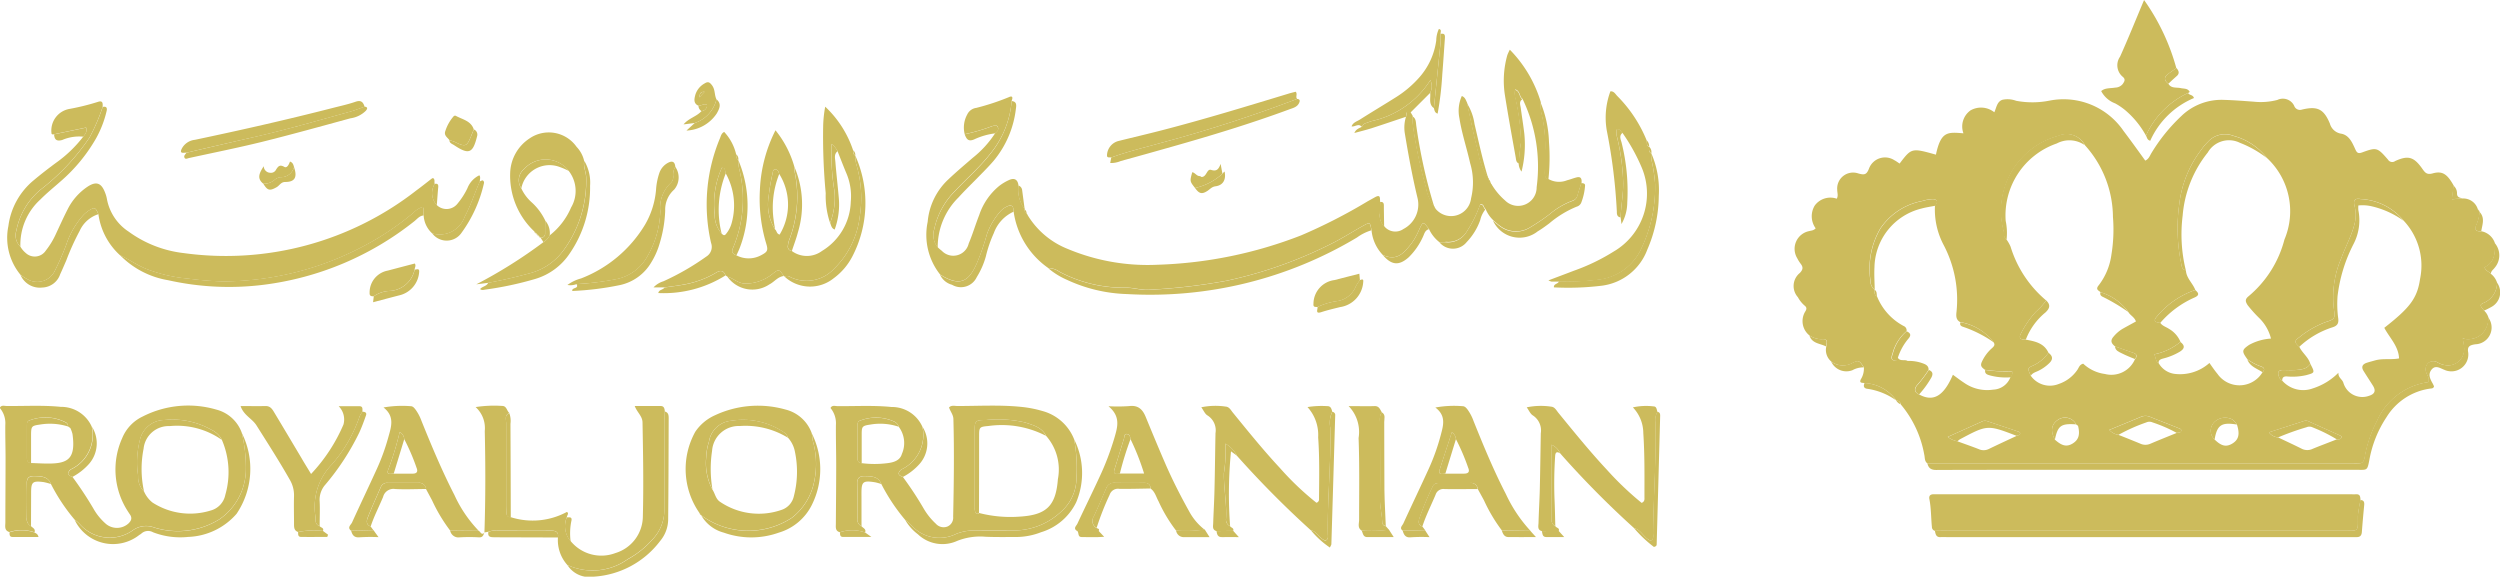 <svg id="freight-air-logo4" xmlns="http://www.w3.org/2000/svg" width="89.492" height="20.643" viewBox="0 0 89.492 20.643">
  <g id="Group_80591" data-name="Group 80591">
    <path id="Path_90110" data-name="Path 90110" d="M303.121,416.106a.652.652,0,0,1,.221.315.779.779,0,0,1-.437.706c-.194.084-.19.091-.027.295a.549.549,0,0,1,.154.245.785.785,0,0,1-.231.594.736.736,0,0,1-.685.159c.021.123.043.209.048.3a.586.586,0,0,1-.55.666.786.786,0,0,1-.4-.11.291.291,0,0,0-.329.021.309.309,0,0,0-.069.356c.036.1.118.2.067.331a2.362,2.362,0,0,0-1.833,1.382,4.491,4.491,0,0,0-.444,1.314c-.029.164-.1.224-.254.216-.063-.005-.128,0-.194,0h-15.2c-.116-.075-.094-.2-.12-.314a3.825,3.825,0,0,0-.839-1.8.163.163,0,0,0-.161-.142l0,0a1.477,1.477,0,0,0-1.131-.622c-.07-.021-.211.017-.142-.134a.723.723,0,0,0,.111-.427c-.151-.242-.185-.274-.409-.158a.7.7,0,0,1-.757-.053.542.542,0,0,1-.18-.538c.01-.127.1-.286-.168-.259a.824.824,0,0,1-.43-.135.655.655,0,0,1-.147-.872c.05-.084.044-.141-.031-.2a1.054,1.054,0,0,1-.24-.3.6.6,0,0,1,.07-.868c.115-.122.123-.206.031-.327a1.31,1.31,0,0,1-.125-.2.647.647,0,0,1,.427-.971c.074-.022.156-.015.233-.1a.735.735,0,0,1-.033-.815.693.693,0,0,1,.788-.245c.063-.113.015-.216.017-.317a.57.57,0,0,1,.752-.588c.219.062.3.051.387-.178a.612.612,0,0,1,.906-.295c.067.034.127.081.188.12.428-.562.428-.562,1.3-.319.18-.845.421-.809.985-.764a.706.706,0,0,1,.254-.821.759.759,0,0,1,.851.068c.08-.173.094-.379.29-.447a.879.879,0,0,1,.492.036,3.127,3.127,0,0,0,1.2-.007,2.6,2.6,0,0,1,2.645,1.088c.264.348.516.7.776,1.06.13-.057.163-.176.221-.269a6.26,6.26,0,0,1,1.069-1.324,2.068,2.068,0,0,1,1.514-.581c.361.01.723.039,1.083.065a2.337,2.337,0,0,0,.844-.063.45.45,0,0,1,.6.209.219.219,0,0,0,.278.137c.552-.132.781-.026,1,.5a.5.5,0,0,0,.408.363c.284.053.394.322.5.553.063.139.106.168.254.115.51-.187.541-.175.918.26a.178.178,0,0,0,.259.05c.468-.212.67-.151.975.284.093.132.158.216.365.159.355-.1.524.029.754.437l-.062.488.389-.027a.543.543,0,0,1,.541.4l.06.082h0a1.323,1.323,0,0,1-.123.48c-.075.2.038.221.188.212a.635.635,0,0,1,.483.427c.015.355-.005.694-.375.865C302.944,416.007,303.057,416.029,303.121,416.106Zm-14.854,5.384.005,0a.444.444,0,0,0-.635-.17q-.375.242-.123.721c.254.23.43.267.641.135s.265-.32.187-.63Zm4.966.548c.242.238.418.276.639.139s.269-.332.158-.677a.917.917,0,0,0-.151-.173.549.549,0,0,0-.67.1A.433.433,0,0,0,293.233,422.039Zm-3.45-.17c.259.1.519.206.778.312a.438.438,0,0,0,.365.01c.315-.135.636-.262.952-.391.048-.012.118-.009.14-.039.062-.082-.024-.111-.077-.132-.344-.139-.692-.272-1.036-.411a.42.42,0,0,0-.334.015c-.361.152-.725.3-1.112.459A.569.569,0,0,0,289.783,421.869Zm7.822.163c.065-.014.164.029.171-.113-.358-.161-.719-.326-1.084-.487-.079-.034-.154-.093-.254-.06l-1.262.408a.448.448,0,0,0,.329.182c.279.134.558.262.833.4a.442.442,0,0,0,.406.007C297.028,422.251,297.317,422.145,297.6,422.032Zm-13.577.07c.25.092.5.178.752.276a.419.419,0,0,0,.365,0c.331-.161.666-.315,1-.471a.318.318,0,0,0,.1-.043c.065-.06-.005-.1-.041-.11-.375-.128-.754-.252-1.129-.379a.247.247,0,0,0-.185.022c-.392.178-.785.355-1.213.546A.831.831,0,0,0,284.028,422.1Zm-2.97-5.429c0,.091-.017.187.087.238a2.082,2.082,0,0,0,.959,1.065.167.167,0,0,1,.1.182,1.548,1.548,0,0,0-.5.786c-.084.235-.039.276.226.281.1,0,.2,0,.3,0a1.432,1.432,0,0,1,.593.1c.1.038.176.1.168.219a4.424,4.424,0,0,1-.384.512c-.115.122-.171.262.036.363.512.286.887.075,1.22-.7.137.1.267.2.406.291a1.438,1.438,0,0,0,1.033.242.688.688,0,0,0,.622-.451c.069-.081.117-.238-.015-.209a4.875,4.875,0,0,1-.9-.051c-.091-.07-.182-.127-.113-.277a1.444,1.444,0,0,1,.36-.492c.07-.063.134-.122.058-.221a1.9,1.9,0,0,0-1.194-.719c-.152-.084-.144-.223-.128-.368a4.205,4.205,0,0,0-.461-2.391,2.7,2.7,0,0,1-.31-1.412c.094-.122.1-.226-.084-.23a1.446,1.446,0,0,0-.375.067,2.327,2.327,0,0,0-1.5.985,2.858,2.858,0,0,0-.356,1.852.416.416,0,0,0,.151.339Zm15.6,2.65c-.125.2-.336.209-.534.228-.151.014-.3,0-.456,0-.134,0-.19.063-.144.2a.282.282,0,0,0,.128.18,1,1,0,0,0,1.095.276,2.247,2.247,0,0,0,.916-.56c-.01.181.135.226.178.361a.706.706,0,0,0,.915.466c.212-.065.257-.183.139-.37s-.223-.346-.332-.521c-.093-.149-.036-.243.116-.293.1-.033.2-.057.3-.086.276-.077.564-.015.855-.07-.021-.445-.343-.74-.529-1.095.9-.706,1.18-1.045,1.281-1.754a2.345,2.345,0,0,0-.584-2.078,2.112,2.112,0,0,0-1.54-.778c-.221-.038-.274.038-.214.274a1.311,1.311,0,0,1-.026.685c-.11.4-.313.761-.452,1.149a3.52,3.52,0,0,0-.266,1.843c.053.308.022.353-.276.445a3.446,3.446,0,0,0-.97.555c-.18.13-.17.18.005.337C296.366,418.936,296.584,419.082,296.656,419.323Zm-4.454-3.346c.012.283.243.461.336.706a3.1,3.1,0,0,0-1.377.952c-.161.183-.021.207.123.226.075.11.2.142.307.212a.966.966,0,0,1,.416.469,2.123,2.123,0,0,1-.94.445c.072.122.045.252.163.322a.771.771,0,0,0,.557.377,1.579,1.579,0,0,0,1.257-.389c.1.142.188.271.286.389a.962.962,0,0,0,1.617-.062c.1-.094.046-.17-.046-.2a2.008,2.008,0,0,1-.5-.262c-.206-.284-.2-.331.063-.512a1.872,1.872,0,0,1,.783-.226,1.553,1.553,0,0,0-.425-.738,4.816,4.816,0,0,1-.413-.461c-.072-.118-.106-.2.034-.315a3.934,3.934,0,0,0,1.286-2.032,2.6,2.6,0,0,0-.627-2.919,2.241,2.241,0,0,0-1.2-.795.823.823,0,0,0-.916.219,1.857,1.857,0,0,0-.224.266,3.979,3.979,0,0,0-.8,1.98,6.234,6.234,0,0,0,.065,2.073C292.053,415.8,292.044,415.952,292.2,415.978Zm-5,1.079a2.42,2.42,0,0,1-.363.4,3.468,3.468,0,0,0-.545.79c-.094.18.017.226.178.216.325.06.651.122.809.469a1.364,1.364,0,0,1-.546.457c-.209.091-.206.1-.086.368a.84.84,0,0,0,1,.293,1.309,1.309,0,0,0,.663-.5c.058-.077.075-.194.214-.226a1.4,1.4,0,0,0,.776.368.919.919,0,0,0,1.077-.531c.094-.108.07-.18-.063-.226-.218-.074-.433-.152-.649-.228-.127-.1-.187-.2-.058-.349a1.273,1.273,0,0,1,.315-.276c.163-.092.326-.18.488-.269-.051-.159-.2-.214-.271-.337a1.875,1.875,0,0,0-.988-.707c-.081-.069-.2-.1-.07-.255a2.3,2.3,0,0,0,.452-1.093,5.548,5.548,0,0,0,.055-1.346,3.87,3.87,0,0,0-1-2.568.736.736,0,0,0-.954-.336,2.782,2.782,0,0,0-1.951,3.411c.012.1,0,.238.11.317a1.382,1.382,0,0,1,.13.235A4.063,4.063,0,0,0,287.2,417.057Z" transform="translate(-213.955 -406.303)" fill="#ccbb5c"/>
    <path id="Path_90111" data-name="Path 90111" d="M278.395,415.7a1.274,1.274,0,0,1-.372-.469c-.209-.281-.212-.279-.351.014a2.514,2.514,0,0,1-.276.5c-.271.341-.521.651-1.031.409a1.478,1.478,0,0,1-.4-.884c-.05-.279-.055-.289-.257-.182-.361.2-.711.423-1.076.613a15.539,15.539,0,0,1-3.851,1.377,21.012,21.012,0,0,1-2.758.322c-.289.024-.562-.075-.848-.074a4.892,4.892,0,0,1-2.381-.57.682.682,0,0,0-.4-.13,2.965,2.965,0,0,1-1.24-2.02c0-.187-.065-.279-.255-.175a.673.673,0,0,0-.214.159,2.5,2.5,0,0,0-.488.826,8.548,8.548,0,0,1-.351,1.021c-.291.67-.6.858-1.288.442l-.034-.019a2.283,2.283,0,0,1-.447-1.888,2.351,2.351,0,0,1,.747-1.526c.281-.266.576-.514.868-.767a3.657,3.657,0,0,0,.8-.879c.069-.06.144-.128.094-.226s-.152-.038-.235-.017a6.538,6.538,0,0,1-.949.276.967.967,0,0,1,.089-.7.419.419,0,0,1,.326-.24,8.454,8.454,0,0,0,1.161-.382c.142-.067.152.014.106.125a3.4,3.4,0,0,1-.771,1.9c-.374.481-.836.877-1.251,1.321a2.741,2.741,0,0,0-.75,1.372.707.707,0,0,0,.125.653,1.444,1.444,0,0,0,.146.127.567.567,0,0,0,.963-.262c.141-.332.243-.68.375-1.016a2.278,2.278,0,0,1,.711-1.04,1.742,1.742,0,0,1,.363-.218c.176-.077.3-.026.331.183a1.214,1.214,0,0,0,.228.867l-.007-.01c0,.063.007.123.072.158l.009.015a.107.107,0,0,0,.033.055,2.95,2.95,0,0,0,1.427,1.2,7.412,7.412,0,0,0,3.219.567,15.44,15.44,0,0,0,5.139-1.052,19.332,19.332,0,0,0,2.379-1.218l.271-.151c.207-.111.163.057.178.159,0,.142-.005.284-.007.425a.526.526,0,0,0,.152.457.508.508,0,0,0,.689.1.987.987,0,0,0,.5-1.124c-.183-.762-.324-1.531-.451-2.3a1.29,1.29,0,0,1,.048-.61c.021-.084-.019-.231.158-.147l.079.135a1.561,1.561,0,0,0,0,.269,15.908,15.908,0,0,0,.468,2.251,1.611,1.611,0,0,0,.312.731l0,.007.041.07a.72.72,0,0,0,1.266-.38,2.4,2.4,0,0,0-.034-1.259c-.12-.54-.3-1.065-.384-1.612a1.288,1.288,0,0,1,.086-.791c.123.046.144.151.188.235.13.589.242,1.184.4,1.766a2.4,2.4,0,0,0,.379.961h0c0,.058.007.116.067.147l.015.027a.088.088,0,0,0,.027.041,2.348,2.348,0,0,0,.471.56.662.662,0,0,0,1.132-.471,5.583,5.583,0,0,0-.505-3.164c-.118-.08-.082-.291-.262-.337a.642.642,0,0,0,.017.326,7.952,7.952,0,0,1,.194,1.561,6.722,6.722,0,0,0-.079.764c-.106-.041-.1-.144-.116-.228-.132-.733-.265-1.466-.382-2.2a3.367,3.367,0,0,1,.084-1.454,1.722,1.722,0,0,1,.089-.192,4.527,4.527,0,0,1,1.11,1.881,1.332,1.332,0,0,0,.015.343,4.929,4.929,0,0,1,.137,1.477c0,.23,0,.461-.005.69,0,.106,0,.207.132.242a.767.767,0,0,0,.661.041c.111-.027.219-.072.329-.1.168-.048.2.048.19.185-.048.146-.1.291-.139.439a.272.272,0,0,1-.2.211,2.72,2.72,0,0,0-.795.469,6.93,6.93,0,0,1-.7.473.946.946,0,0,1-1.089-.048c-.084-.058-.161-.129-.24-.2a1.151,1.151,0,0,1-.272-.4c-.075-.039-.046-.188-.192-.17a4.462,4.462,0,0,1-.473.959.772.772,0,0,1-.747.385C278.55,415.7,278.473,415.7,278.395,415.7Z" transform="translate(-226.869 -407.031)" fill="#ccbb5c"/>
    <path id="Path_90112" data-name="Path 90112" d="M281.2,419.418a.142.142,0,0,1-.11-.139c-.033-.334-.026-.672-.091-1-.022-.113.033-.17.147-.171l.233,0h14.663c.077,0,.154.005.233,0,.156-.007.149.106.158.209a5.658,5.658,0,0,0-.093.57c0,.586.053.526-.555.526q-7,0-14,0C281.586,419.411,281.393,419.416,281.2,419.418Z" transform="translate(-211.934 -400.415)" fill="#ccbb5c"/>
    <path id="Path_90113" data-name="Path 90113" d="M241.3,416.1a2.08,2.08,0,0,1-.433-1.742,2.543,2.543,0,0,1,.889-1.626c.266-.224.541-.437.822-.644a4.531,4.531,0,0,0,.971-.935c.062-.091.151-.173.1-.324l-1.146.24c-.039.015-.091.007-.092-.029a.786.786,0,0,1,.654-.879,8.307,8.307,0,0,0,1-.248c.188-.065.183.053.176.178a6.773,6.773,0,0,1-.471,1.095,7.976,7.976,0,0,1-1.759,1.871,2.546,2.546,0,0,0-.86,1.463.552.552,0,0,0,.144.57.871.871,0,0,0,.2.236.473.473,0,0,0,.713-.094,2.9,2.9,0,0,0,.377-.63c.132-.281.259-.564.4-.839a2.112,2.112,0,0,1,.707-.81c.32-.214.507-.146.642.221a1.126,1.126,0,0,1,.062.223,1.787,1.787,0,0,0,.778,1.16,4.149,4.149,0,0,0,1.963.766,11.08,11.08,0,0,0,8.342-2.248c.188-.137.368-.283.553-.425a.135.135,0,0,1,.041-.009c.077.051.031.139.055.206a.638.638,0,0,0,.079.762.5.5,0,0,0,.743-.062A2.654,2.654,0,0,0,257.3,413a.855.855,0,0,1,.425-.461c.058.069.012.146.021.219-.187.423-.329.867-.548,1.278a.943.943,0,0,1-1.158.584.93.93,0,0,1-.307-.637c-.01-.1.024-.206-.031-.31a.776.776,0,0,0-.324.2,10.079,10.079,0,0,1-2,1.31,10.841,10.841,0,0,1-4.838,1.158,12.245,12.245,0,0,1-1.23-.1,5.509,5.509,0,0,1-1.461-.332c-.353-.134-.653-.353-.988-.51a2.432,2.432,0,0,1-.771-1.465c-.1-.242-.132-.257-.308-.154a1.4,1.4,0,0,0-.211.164,2.969,2.969,0,0,0-.634,1.086,9.245,9.245,0,0,1-.4.915.7.7,0,0,1-.908.356A2.069,2.069,0,0,1,241.3,416.1Z" transform="translate(-240.567 -406.264)" fill="#ccbb5c"/>
    <path id="Path_90114" data-name="Path 90114" d="M259.142,420.569c.057.067.176.1.127.224a1.372,1.372,0,0,0-.9-.009c-.176-.045-.146-.187-.146-.313.005-.7.012-1.4.012-2.093,0-.478-.014-.956-.01-1.434a.858.858,0,0,0-.194-.608c.06-.111.163-.069.243-.067.646.007,1.293-.034,1.937.031a1.194,1.194,0,0,1,1.11.709,1.365,1.365,0,0,1-.721,1.511.271.271,0,0,0-.063.041c-.134.137-.041.2.084.242a12.388,12.388,0,0,1,.745,1.131,2.335,2.335,0,0,0,.435.543.371.371,0,0,0,.421.1.344.344,0,0,0,.2-.348c.024-1.163.041-2.325.009-3.488,0-.163-.111-.279-.156-.425.087-.089.2-.053.293-.051.75,0,1.5-.045,2.247.027a4.1,4.1,0,0,1,.8.151,1.693,1.693,0,0,1,1.139,1.018,5.869,5.869,0,0,1,.081,1.386,1.609,1.609,0,0,1-.521,1.172,2.485,2.485,0,0,1-1.675.7c-.478,0-.956,0-1.434,0a1.737,1.737,0,0,0-.675.122,1.344,1.344,0,0,1-1.624-.329,2.039,2.039,0,0,0-.206-.176,6.8,6.8,0,0,1-.85-1.28c-.106-.271-.339-.276-.579-.281-.188-.005-.289.05-.284.26.012.415.007.827.005,1.242A.276.276,0,0,0,259.142,420.569Zm1.333-3.561a.31.31,0,0,0-.142-.178,1.561,1.561,0,0,0-1.237-.046c-.092.027-.1.11-.1.188v1.161c0,.1.041.173.154.178a3.642,3.642,0,0,0,.917,0c.219-.027.45-.089.519-.329A.968.968,0,0,0,260.474,417.008Zm5.274.325c-.154-.314-.471-.384-.757-.481a4.3,4.3,0,0,0-1.381-.087c-.4,0-.42.031-.42.42,0,.865,0,1.728,0,2.594a.55.55,0,0,0,.034.3.073.073,0,0,0,.125.015,4.476,4.476,0,0,0,1.459.13c.951-.058,1.29-.382,1.362-1.34A1.819,1.819,0,0,0,265.749,417.333Z" transform="translate(-228.302 -401.731)" fill="#ccbb5c"/>
    <path id="Path_90115" data-name="Path 90115" d="M243.271,418.8a13.122,13.122,0,0,1,.747,1.129,2.079,2.079,0,0,0,.464.565.617.617,0,0,0,.785-.017c.108-.1.156-.2.058-.337-.029-.041-.057-.086-.084-.128a2.741,2.741,0,0,1-.188-2.6,1.472,1.472,0,0,1,.73-.771,3.582,3.582,0,0,1,2.635-.25,1.317,1.317,0,0,1,.913.826,5.386,5.386,0,0,1,.149,1.334,2.188,2.188,0,0,1-.949,1.766,2.825,2.825,0,0,1-2.34.291.815.815,0,0,0-.743.091,1.427,1.427,0,0,1-1.924-.221,1.119,1.119,0,0,0-.175-.147,6.642,6.642,0,0,1-.85-1.28c-.108-.271-.341-.274-.581-.281-.188-.005-.288.051-.281.262.01.413.005.827,0,1.24a.278.278,0,0,0,.147.289c.06.065.173.1.13.224a1.394,1.394,0,0,0-.9-.009c-.192-.058-.144-.218-.144-.353,0-.762.007-1.525.007-2.287,0-.4-.014-.8-.009-1.2a.84.84,0,0,0-.2-.606c.063-.11.164-.068.245-.067.648.007,1.293-.034,1.939.031a1.2,1.2,0,0,1,1.11.709,1.365,1.365,0,0,1-.721,1.511.27.27,0,0,0-.063.041C243.054,418.7,243.145,418.756,243.271,418.8Zm-.161-1.807.005,0a.168.168,0,0,0-.063-.135,1.582,1.582,0,0,0-1.309-.084c-.092.027-.1.11-.1.188,0,.387,0,.774,0,1.161,0,.1.039.175.154.182.216.007.432.021.649.019.67-.007.949-.18.827-1.057a1.142,1.142,0,0,0-.077-.214Zm2.725,2.331a1.026,1.026,0,0,0,.3.394,2.483,2.483,0,0,0,2.081.288.726.726,0,0,0,.528-.564,2.919,2.919,0,0,0-.125-1.97.794.794,0,0,0-.382-.363,2.841,2.841,0,0,0-1.674-.344.911.911,0,0,0-.872.7,3.237,3.237,0,0,0-.067,1.3A.738.738,0,0,0,245.836,419.326Z" transform="translate(-240.678 -401.73)" fill="#ccbb5c"/>
    <path id="Path_90116" data-name="Path 90116" d="M257.3,415.327a.935.935,0,0,0,.889-.005c.23-.12.254-.173.176-.425a5.567,5.567,0,0,1-.223-1.907,5.176,5.176,0,0,1,.558-2.138,3.644,3.644,0,0,1,.684,1.336.759.759,0,0,0,0,.152,4.318,4.318,0,0,1-.2,2.45.76.76,0,0,0-.041.187.157.157,0,0,0,.139.194.907.907,0,0,0,1.083,0,2.132,2.132,0,0,0,1.03-1.761,2.092,2.092,0,0,0-.158-1.021c-.11-.26-.211-.526-.315-.788a.813.813,0,0,0-.214-.262,8.165,8.165,0,0,0,.1,1.677,2.458,2.458,0,0,1-.154,1.153,3.012,3.012,0,0,1-.156-1.065,21.754,21.754,0,0,1-.092-2.362,4.257,4.257,0,0,1,.074-.735,3.785,3.785,0,0,1,1,1.566c0,.072,0,.144.075.183l0-.005a1.409,1.409,0,0,0,.033.3,4.231,4.231,0,0,1,.127,1.9,3.112,3.112,0,0,1-.92,1.859,1.337,1.337,0,0,1-1.555.3.22.22,0,0,0-.218-.024L259,416.07c-.173-.245-.178-.25-.368-.108a1.559,1.559,0,0,1-1.019.379c-.252-.009-.413-.19-.634-.248l-.069-.05c-.068-.175-.176-.192-.329-.1a3.452,3.452,0,0,1-1.179.432c-.223.043-.449.069-.675.1h-.392a.8.8,0,0,1,.353-.218,9.052,9.052,0,0,0,1.535-.884.407.407,0,0,0,.171-.488,6.141,6.141,0,0,1,.317-3.745c.034-.082.05-.176.152-.23a1.762,1.762,0,0,1,.428.8c0,.075,0,.153.079.2l-.005-.007a1.416,1.416,0,0,0,.029.3,4.489,4.489,0,0,1-.214,2.859C257.11,415.212,257.175,415.28,257.3,415.327Zm1.531-2.91c-.019-.077-.043-.161-.135-.163s-.086.077-.1.139a7.315,7.315,0,0,0-.142.831,1.694,1.694,0,0,0,.23,1.177c.065.043.045.151.164.185A2.068,2.068,0,0,0,258.835,412.416Zm-2.064,2.129c.048.039.092.1.156.024a1.048,1.048,0,0,0,.209-.4,2.346,2.346,0,0,0-.214-1.776c-.038-.07.009-.194-.139-.2a3.147,3.147,0,0,0-.259,1.655A1.014,1.014,0,0,0,256.771,414.545Z" transform="translate(-230.94 -406.188)" fill="#ccbb5c"/>
    <path id="Path_90117" data-name="Path 90117" d="M253.9,421.952a1.33,1.33,0,0,1-.336-.988c.027-.194-.075-.243-.25-.242-.606.005-1.213,0-1.821,0a.835.835,0,0,0-.42.041l-.146.027.005,0c.041-1.209.039-2.42.012-3.632a1.016,1.016,0,0,0-.327-.858,4.319,4.319,0,0,1,.951-.041c.163,0,.163.178.257.254-.183.077-.113.242-.113.368-.005.987,0,1.973,0,2.96,0,.089,0,.18.009.269s.07.129.156.132a2.58,2.58,0,0,0,2.006-.188c.091.05,0,.122,0,.187a.822.822,0,0,0,.137.858,1.419,1.419,0,0,0,1.6.427,1.38,1.38,0,0,0,.983-1.307c.029-1.124.009-2.248-.012-3.373-.005-.224-.19-.351-.279-.584.32,0,.624,0,.928,0,.122,0,.14.092.149.187-.005.154-.014.308-.014.464q-.005,1.526,0,3.056a1.534,1.534,0,0,1-.44,1.079,3.211,3.211,0,0,1-.874.694A2.163,2.163,0,0,1,253.9,421.952Z" transform="translate(-233.591 -401.728)" fill="#ccbb5c"/>
    <path id="Path_90118" data-name="Path 90118" d="M273.12,420.741c-.163-.046-.12-.18-.116-.289.01-.4.036-.8.046-1.2.015-.672.024-1.343.036-2.014a.64.64,0,0,0-.283-.636c-.091-.055-.139-.176-.221-.291a2.515,2.515,0,0,1,.875-.024c.128.01.185.13.257.219.565.69,1.125,1.384,1.735,2.037a11.01,11.01,0,0,0,1.247,1.189c.12-.053.1-.14.1-.212,0-.762.01-1.525-.041-2.287a1.34,1.34,0,0,0-.373-.92,2.194,2.194,0,0,1,.735-.036c.123,0,.113.12.147.2a.57.57,0,0,0-.074.37c.036,1.322-.069,2.641-.082,3.962,0,.094.041.209-.082.279-.248-.086-.337-.389-.6-.452a33.452,33.452,0,0,1-2.64-2.669.612.612,0,0,0-.317-.317v2.7a.25.25,0,0,0,.142.218c.033.062.158.058.116.17Z" transform="translate(-217.93 -401.73)" fill="#ccbb5c"/>
    <path id="Path_90119" data-name="Path 90119" d="M255.505,420.1a2.748,2.748,0,0,1-.154-2.917,1.672,1.672,0,0,1,.7-.587,3.623,3.623,0,0,1,2.528-.207,1.34,1.34,0,0,1,.94.848c.015.1.021.2.045.3a3.028,3.028,0,0,1,.029,1.485,2.175,2.175,0,0,1-.788,1.24,2.849,2.849,0,0,1-3.244-.089l0,0Zm3.166-2.7a.381.381,0,0,0-.168-.207,2.616,2.616,0,0,0-1.879-.4.885.885,0,0,0-.786.747,2.07,2.07,0,0,0-.1.567,2.029,2.029,0,0,0,.223,1.144c.1.146.115.341.284.447a2.472,2.472,0,0,0,2.184.286.665.665,0,0,0,.451-.5,3.459,3.459,0,0,0,.039-1.573A1.033,1.033,0,0,0,258.671,417.4Z" transform="translate(-230.461 -401.729)" fill="#ccbb5c"/>
    <path id="Path_90120" data-name="Path 90120" d="M269.7,420.711a34.845,34.845,0,0,1-2.64-2.662,1.086,1.086,0,0,0-.418-.439,5,5,0,0,1-.053,1.052c-.01.552.11,1.1.075,1.65a.254.254,0,0,0,.146.252c.033.06.149.063.113.17l-.6.007c-.161-.048-.118-.182-.116-.289.012-.4.038-.8.046-1.2.017-.672.022-1.343.036-2.016A.629.629,0,0,0,266,416.6c-.089-.053-.137-.176-.219-.291a2.516,2.516,0,0,1,.875-.024c.13.01.185.132.259.221.546.67,1.091,1.345,1.682,1.979a10.258,10.258,0,0,0,1.305,1.242.123.123,0,0,0,.093-.132c.005-.737.022-1.473-.031-2.21a1.483,1.483,0,0,0-.382-1.083,3.2,3.2,0,0,1,.7-.034c.144-.005.158.106.187.2a.916.916,0,0,0-.072.564c.034,1.273-.106,2.54-.086,3.811,0,.084.031.185-.086.236C270.011,421.018,269.934,420.754,269.7,420.711Z" transform="translate(-222.778 -401.73)" fill="#ccbb5c"/>
    <path id="Path_90121" data-name="Path 90121" d="M252.7,414.083a2.728,2.728,0,0,1-.857-2.122,1.532,1.532,0,0,1,.69-1.2,1.215,1.215,0,0,1,1.686.3,1.07,1.07,0,0,1,.271.505c-.039.211.072.4.07.61a4.184,4.184,0,0,1-.819,2.6,2.169,2.169,0,0,1-1.191.81c-.5.134-.994.254-1.5.343l-.421.053a17.365,17.365,0,0,0,2.4-1.507.6.6,0,0,0,.224-.243,2.523,2.523,0,0,0,.769-1,1.164,1.164,0,0,0-.084-1.309,1.042,1.042,0,0,0-1.6-.07.517.517,0,0,0-.1.69,1.531,1.531,0,0,0,.358.49,2.094,2.094,0,0,1,.5.665c0,.151-.005.3-.005.452a.147.147,0,0,1-.159.164l.005,0-.084-.081.005.005-.081-.084,0,.005Z" transform="translate(-233.579 -405.804)" fill="#ccbb5c"/>
    <path id="Path_90122" data-name="Path 90122" d="M286.992,410.775c.1.176.289.122.442.156.115.027.247,0,.319.132,0,0-.012.019-.021.026a.3.3,0,0,1-.034.015,3.07,3.07,0,0,0-1.509,1.528,3.218,3.218,0,0,0-.752-.918,2.25,2.25,0,0,0-.351-.236.937.937,0,0,1-.5-.44c.137-.122.327-.094.5-.125a.356.356,0,0,0,.269-.127c.063-.091.115-.168,0-.262a.535.535,0,0,1-.094-.718c.3-.666.574-1.35.86-2.028a7.73,7.73,0,0,1,1.155,2.439c-.094.065-.19.129-.283.2C286.828,410.53,286.828,410.651,286.992,410.775Z" transform="translate(-209.37 -407.777)" fill="#ccbb5c"/>
    <path id="Path_90123" data-name="Path 90123" d="M251.587,420.72a5.771,5.771,0,0,1-.648-1.083c-.072-.135-.146-.271-.218-.406a.239.239,0,0,0-.271-.218q-.542,0-1.084,0a.244.244,0,0,0-.257.134c-.159.367-.325.73-.471,1.1-.043.111-.072.262.1.324l.1.134c-.265.007-.533.014-.8.019-.147-.117,0-.209.038-.295.293-.646.6-1.285.894-1.931a7.69,7.69,0,0,0,.416-1.163c.1-.353.212-.711-.185-1.021a3.864,3.864,0,0,1,.968-.046c.086,0,.13.06.18.123a1.642,1.642,0,0,1,.214.409c.363.9.735,1.788,1.177,2.648a4.569,4.569,0,0,0,.87,1.281Q252.1,420.727,251.587,420.72Zm-1.643-3.272a.315.315,0,0,0-.163-.255,10.932,10.932,0,0,1-.408,1.341c-.087.211.087.152.194.149.219,0,.44,0,.659,0,.158.005.221-.06.158-.211A7.542,7.542,0,0,0,249.944,417.448Z" transform="translate(-235.473 -401.728)" fill="#ccbb5c"/>
    <path id="Path_90124" data-name="Path 90124" d="M270.721,420.573l.1.135-.8.017c-.137-.094-.015-.182.019-.259.3-.656.613-1.307.913-1.965a7.619,7.619,0,0,0,.427-1.2c.091-.343.2-.69-.194-.985a3.729,3.729,0,0,1,.97-.048c.084,0,.13.055.182.12a1.627,1.627,0,0,1,.214.408c.356.886.719,1.766,1.158,2.616a5.094,5.094,0,0,0,.882,1.319q-.511-.008-1.023-.012a5.766,5.766,0,0,1-.644-1.084l-.219-.4a.239.239,0,0,0-.271-.217q-.542,0-1.084,0c-.111,0-.218.019-.26.13a10.206,10.206,0,0,0-.476,1.141C270.582,420.395,270.565,420.523,270.721,420.573Zm1.2-3.125a.309.309,0,0,0-.144-.245c-.147.456-.293.891-.432,1.326-.067.214.084.161.2.154.219,0,.439,0,.658,0,.158,0,.223-.056.159-.209A7.757,7.757,0,0,0,271.923,417.448Z" transform="translate(-219.805 -401.728)" fill="#ccbb5c"/>
    <path id="Path_90125" data-name="Path 90125" d="M266.761,420.727a5.345,5.345,0,0,1-.629-1.05c-.086-.154-.125-.339-.279-.452-.015-.156-.1-.212-.259-.209-.334.007-.668.005-1,0a.311.311,0,0,0-.336.2c-.144.341-.29.684-.449,1.019a.282.282,0,0,0,.108.4c.043.022.116.027.07.108l-.771-.005c-.151-.089-.026-.182.01-.257.255-.55.526-1.095.779-1.644a9.957,9.957,0,0,0,.552-1.446c.108-.377.224-.75-.217-1.117a6.057,6.057,0,0,0,.74-.005c.334-.043.492.132.6.406.226.548.454,1.1.69,1.643.257.593.55,1.167.865,1.732a2.075,2.075,0,0,0,.546.642A4.88,4.88,0,0,1,266.761,420.727Zm-1.633-3.275c-.01-.079-.027-.166-.113-.183-.118-.022-.1.084-.118.152-.113.368-.224.737-.339,1.1-.067.209.07.171.188.163h.869A8.54,8.54,0,0,0,265.129,417.452Z" transform="translate(-224.66 -401.732)" fill="#ccbb5c"/>
    <path id="Path_90126" data-name="Path 90126" d="M275.621,414.2c-.118-.015-.137-.1-.135-.2a19.836,19.836,0,0,0-.361-2.912,2.712,2.712,0,0,1,.13-1.4c.123-.012.176.092.242.163a4.808,4.808,0,0,1,1.059,1.6c.009.086-.01.182.089.231l-.007-.009c0,.089-.021.188.084.242l-.005-.009a1.321,1.321,0,0,0,.024.307,5.479,5.479,0,0,1,.115.8,5.047,5.047,0,0,1-.48,2.278,1.929,1.929,0,0,1-1.5,1.137,9.307,9.307,0,0,1-1.463.07c-.089,0-.18,0-.269,0a.581.581,0,0,1-.108-.043c.329-.125.624-.235.918-.348a7.157,7.157,0,0,0,1.422-.687,2.4,2.4,0,0,0,1.005-2.993,6.678,6.678,0,0,0-.689-1.245c-.07-.041-.092-.163-.209-.128a.63.63,0,0,0,.017.3,7.792,7.792,0,0,1,.214,1.631C275.715,413.389,275.636,413.791,275.621,414.2Z" transform="translate(-217.608 -406.418)" fill="#ccbb5c"/>
    <path id="Path_90127" data-name="Path 90127" d="M280.955,419.637h15.2c.065,0,.13,0,.194,0,.156.009.224-.051.254-.216a4.491,4.491,0,0,1,.444-1.314,2.362,2.362,0,0,1,1.833-1.382c.051-.129-.031-.228-.067-.331a.309.309,0,0,1,.069-.356.291.291,0,0,1,.329-.021.786.786,0,0,0,.4.11.586.586,0,0,0,.55-.666c-.005-.089-.027-.175-.048-.3a.736.736,0,0,0,.685-.159.785.785,0,0,0,.231-.594.6.6,0,0,1-.457.963c-.207.031-.3.079-.257.3a.606.606,0,0,1-.858.613c-.152-.058-.317-.18-.456-.005s-.045.343.046.505c.017.033.031.067.043.092-.019.077-.077.075-.125.08a2.184,2.184,0,0,0-1.573,1.021,4.054,4.054,0,0,0-.617,1.537c-.075.392-.079.351-.451.351q-5.7,0-11.4,0c-1.2,0-2.4,0-3.606.005C281.133,419.877,281,419.841,280.955,419.637Z" transform="translate(-211.96 -403.047)" fill="#ccbb5c"/>
    <path id="Path_90128" data-name="Path 90128" d="M248.537,420.562c.041.057.164.057.118.171a2.818,2.818,0,0,0-.889.039c-.139-.046-.147-.156-.147-.279,0-.336-.01-.671,0-1.006a1.092,1.092,0,0,0-.151-.586c-.375-.661-.786-1.3-1.192-1.944-.156-.248-.459-.36-.57-.694.3,0,.6.007.889,0,.178-.005.248.115.32.236.326.541.648,1.084.971,1.626.1.175.209.346.343.57a6.04,6.04,0,0,0,1.16-1.77.675.675,0,0,0-.171-.656c.284,0,.51,0,.738,0,.142,0,.108.111.113.2a.8.8,0,0,0-.1.163,5.1,5.1,0,0,1-.994,1.723,2.179,2.179,0,0,0-.591,1.853c.007.063,0,.13.01.192A.21.21,0,0,0,248.537,420.562Z" transform="translate(-237.094 -401.728)" fill="#ccbb5c"/>
    <path id="Path_90129" data-name="Path 90129" d="M281.112,419.33c.2,0,.389-.007.582-.007q7,0,14,0c.608,0,.557.06.555-.526a5.656,5.656,0,0,1,.093-.57c.122,0,.147.074.137.18-.031.322-.06.642-.084.964-.009.128-.067.187-.194.183-.077,0-.156,0-.233,0H281.551c-.079,0-.156-.005-.233,0C281.151,419.565,281.134,419.446,281.112,419.33Z" transform="translate(-211.848 -400.327)" fill="#ccbb5c"/>
    <path id="Path_90130" data-name="Path 90130" d="M269.328,420.721c-.159-.1-.092-.254-.092-.385,0-.976.017-1.953-.019-2.929a1.329,1.329,0,0,0-.356-1.143c.367,0,.646.009.925,0,.171-.007.2.125.267.228-.1.123-.067.269-.067.408,0,.9.009,1.8,0,2.7,0,.286.072.558.084.839,0,.075.06.108.125.127l.113.129A5.469,5.469,0,0,1,269.328,420.721Z" transform="translate(-220.584 -401.727)" fill="#ccbb5c"/>
    <path id="Path_90131" data-name="Path 90131" d="M252.86,415.54a.59.59,0,0,1-.324.031,1.419,1.419,0,0,1,.485-.233,4.612,4.612,0,0,0,2.294-1.929,2.976,2.976,0,0,0,.392-1.242,2.346,2.346,0,0,1,.117-.6.654.654,0,0,1,.319-.373c.158-.082.241-.022.254.151a.554.554,0,0,0-.075.334.285.285,0,0,1-.091.245,1.223,1.223,0,0,0-.37,1.016,3.375,3.375,0,0,1-.447,1.579,1.637,1.637,0,0,1-1.177.855A10.339,10.339,0,0,1,252.86,415.54Z" transform="translate(-232.223 -405.37)" fill="#ccbb5c"/>
    <path id="Path_90132" data-name="Path 90132" d="M262.582,414.048a.682.682,0,0,1,.4.13,4.892,4.892,0,0,0,2.381.57c.286,0,.558.1.848.074a21.018,21.018,0,0,0,2.758-.322,15.54,15.54,0,0,0,3.851-1.377c.365-.19.714-.415,1.076-.613.2-.108.207-.1.257.182a1.71,1.71,0,0,0-.516.257,14.4,14.4,0,0,1-8.229,2.026,5.468,5.468,0,0,1-2.17-.517A2.675,2.675,0,0,1,262.582,414.048Z" transform="translate(-225.06 -404.448)" fill="#ccbb5c"/>
    <path id="Path_90133" data-name="Path 90133" d="M263.963,412.049c-.057-.014-.151.022-.152-.072a.545.545,0,0,1,.42-.522c.514-.128,1.03-.248,1.54-.38,1.525-.394,3.03-.855,4.536-1.312.086-.027.173-.046.259-.069.074.08-.015.183.05.257a49.639,49.639,0,0,1-4.879,1.576C265.144,411.695,264.542,411.835,263.963,412.049Z" transform="translate(-224.184 -406.41)" fill="#ccbb5c"/>
    <path id="Path_90134" data-name="Path 90134" d="M243.184,413.825c.336.158.635.377.988.51a5.509,5.509,0,0,0,1.461.332,12.235,12.235,0,0,0,1.23.1,10.841,10.841,0,0,0,4.838-1.158,10.08,10.08,0,0,0,2-1.311.776.776,0,0,1,.324-.2c.055.1.021.209.031.31-.144.009-.226.12-.325.2a10.823,10.823,0,0,1-5.394,2.28,9.959,9.959,0,0,1-3.431-.163A3.123,3.123,0,0,1,243.184,413.825Z" transform="translate(-238.891 -404.695)" fill="#ccbb5c"/>
    <path id="Path_90135" data-name="Path 90135" d="M244.659,411.739c-.1-.007-.278.058-.161-.161a.6.6,0,0,1,.461-.3c1.653-.348,3.3-.721,4.935-1.141.274-.07.553-.13.82-.223.2-.067.269.021.32.18-.182.063-.36.135-.545.185-1.091.3-2.177.617-3.28.872Q245.933,411.439,244.659,411.739Z" transform="translate(-237.982 -406.273)" fill="#ccbb5c"/>
    <path id="Path_90136" data-name="Path 90136" d="M259.592,419.835a2.036,2.036,0,0,1,.206.176,1.344,1.344,0,0,0,1.624.329,1.736,1.736,0,0,1,.675-.122c.478.007.956.005,1.434,0a2.485,2.485,0,0,0,1.675-.7,1.609,1.609,0,0,0,.521-1.172,5.87,5.87,0,0,0-.081-1.386,2.7,2.7,0,0,1,.072,2.244,2.055,2.055,0,0,1-1.259,1.076,2.476,2.476,0,0,1-.87.171c-.373,0-.749.007-1.122-.009a2.224,2.224,0,0,0-1.012.149,1.275,1.275,0,0,1-1.408-.24A1.692,1.692,0,0,1,259.592,419.835Z" transform="translate(-227.192 -401.228)" fill="#ccbb5c"/>
    <path id="Path_90137" data-name="Path 90137" d="M242.237,419.935a1.115,1.115,0,0,1,.175.147,1.427,1.427,0,0,0,1.924.221.815.815,0,0,1,.743-.091,2.825,2.825,0,0,0,2.34-.291,2.188,2.188,0,0,0,.949-1.766,5.386,5.386,0,0,0-.149-1.334,2.87,2.87,0,0,1-.185,2.9,2.409,2.409,0,0,1-1.732.827,2.711,2.711,0,0,1-1.257-.166.358.358,0,0,0-.423.05.327.327,0,0,1-.065.043A1.522,1.522,0,0,1,242.237,419.935Z" transform="translate(-239.566 -401.328)" fill="#ccbb5c"/>
    <path id="Path_90138" data-name="Path 90138" d="M271.868,411.218c-.2-.147-.108-.36-.132-.548a.526.526,0,0,0,.007-.456,3.309,3.309,0,0,1-2.064,1.458c-.087.019-.17.058-.257.086-.067.021-.1.079-.135.13-.113-.14-.238.007-.365-.017.051-.142.192-.178.3-.245.435-.276.879-.54,1.314-.815a3.813,3.813,0,0,0,.817-.7,2.494,2.494,0,0,0,.6-1.316,1.022,1.022,0,0,1,.094-.411c.118.027.048.12.063.18,0,.115.005.23-.007.344C272.028,409.675,271.947,410.446,271.868,411.218Z" transform="translate(-220.54 -407.347)" fill="#ccbb5c"/>
    <path id="Path_90139" data-name="Path 90139" d="M263.914,411.942c.579-.214,1.18-.355,1.773-.522a49.647,49.647,0,0,0,4.879-1.576c.077.007.115.038.082.123-.065.17-.224.2-.368.254-1.379.509-2.784.935-4.2,1.336-.608.173-1.215.343-1.824.51a.919.919,0,0,1-.379.072Z" transform="translate(-224.135 -406.303)" fill="#ccbb5c"/>
    <path id="Path_90140" data-name="Path 90140" d="M244.61,411.655q1.274-.3,2.551-.593c1.1-.255,2.189-.57,3.28-.872.185-.05.363-.122.545-.185.14.019.084.1.039.152a.969.969,0,0,1-.548.266c-1.057.288-2.112.582-3.176.846-.863.212-1.737.387-2.605.577-.055.012-.134.062-.164-.026C244.511,411.757,244.574,411.706,244.61,411.655Z" transform="translate(-237.933 -406.188)" fill="#ccbb5c"/>
    <path id="Path_90141" data-name="Path 90141" d="M252.534,421.871a2.164,2.164,0,0,0,2.158-.2,3.213,3.213,0,0,0,.874-.694,1.534,1.534,0,0,0,.44-1.079q0-1.529,0-3.056c0-.156.009-.31.014-.464.132.031.141.134.141.242-.005,1.216-.005,2.431-.019,3.645a1.218,1.218,0,0,1-.288.749,3.228,3.228,0,0,1-2.384,1.276A.924.924,0,0,1,252.534,421.871Z" transform="translate(-232.224 -401.647)" fill="#ccbb5c"/>
    <path id="Path_90142" data-name="Path 90142" d="M251,415.5c.505-.089,1-.209,1.5-.343a2.169,2.169,0,0,0,1.191-.81,4.183,4.183,0,0,0,.819-2.6c0-.207-.11-.4-.07-.61a1.525,1.525,0,0,1,.207.891,4.149,4.149,0,0,1-.721,2.412,2.25,2.25,0,0,1-1.251.927,12.13,12.13,0,0,1-1.78.379c-.058.009-.123.033-.185-.019C250.79,415.628,250.947,415.628,251,415.5Z" transform="translate(-233.524 -405.379)" fill="#ccbb5c"/>
    <path id="Path_90143" data-name="Path 90143" d="M252.787,415.462a10.349,10.349,0,0,0,1.376-.171,1.637,1.637,0,0,0,1.177-.855,3.375,3.375,0,0,0,.447-1.579,1.223,1.223,0,0,1,.37-1.016.285.285,0,0,0,.091-.245.554.554,0,0,1,.075-.334.666.666,0,0,1-.041.819.957.957,0,0,0-.319.755,4.564,4.564,0,0,1-.2,1.175,2.709,2.709,0,0,1-.295.668,1.716,1.716,0,0,1-1.122.817,10.471,10.471,0,0,1-1.708.212C252.607,415.57,252.894,415.64,252.787,415.462Z" transform="translate(-232.151 -405.292)" fill="#ccbb5c"/>
    <path id="Path_90144" data-name="Path 90144" d="M273.33,415.565a9.31,9.31,0,0,0,1.463-.07,1.929,1.929,0,0,0,1.5-1.137,5.048,5.048,0,0,0,.48-2.278,5.475,5.475,0,0,0-.115-.8,1.321,1.321,0,0,1-.024-.307,3.3,3.3,0,0,1,.272,1.537,4.9,4.9,0,0,1-.408,1.915,2.009,2.009,0,0,1-1.646,1.3,9.922,9.922,0,0,1-1.7.058C273.138,415.644,273.311,415.666,273.33,415.565Z" transform="translate(-217.527 -405.496)" fill="#ccbb5c"/>
    <path id="Path_90145" data-name="Path 90145" d="M260.336,415.136a.707.707,0,0,1-.125-.653,2.741,2.741,0,0,1,.75-1.372c.415-.444.877-.839,1.251-1.321a3.4,3.4,0,0,0,.771-1.9c.188.019.17.147.151.283a3.543,3.543,0,0,1-.793,1.853c-.209.245-.442.469-.665.7-.2.2-.4.4-.591.61A2.5,2.5,0,0,0,260.336,415.136Z" transform="translate(-226.769 -406.273)" fill="#ccbb5c"/>
    <path id="Path_90146" data-name="Path 90146" d="M241.173,415.015a.552.552,0,0,1-.144-.57,2.546,2.546,0,0,1,.86-1.463,7.974,7.974,0,0,0,1.759-1.871,6.774,6.774,0,0,0,.471-1.095c.122-.031.168.021.142.139a3.742,3.742,0,0,1-.392,1.007,5.922,5.922,0,0,1-1.254,1.514c-.242.214-.493.416-.721.646A2.185,2.185,0,0,0,241.173,415.015Z" transform="translate(-240.443 -406.186)" fill="#ccbb5c"/>
    <path id="Path_90147" data-name="Path 90147" d="M255.332,419.771a2.848,2.848,0,0,0,3.244.089,2.175,2.175,0,0,0,.788-1.24,3.029,3.029,0,0,0-.029-1.485c-.024-.1-.029-.2-.045-.3a2.865,2.865,0,0,1,0,2.563,1.93,1.93,0,0,1-1.182.99,2.93,2.93,0,0,1-1.968,0A1.323,1.323,0,0,1,255.332,419.771Z" transform="translate(-230.23 -401.321)" fill="#ccbb5c"/>
    <path id="Path_90148" data-name="Path 90148" d="M257.071,415.361a.22.22,0,0,1,.218.024,1.337,1.337,0,0,0,1.555-.3,3.112,3.112,0,0,0,.92-1.859,4.231,4.231,0,0,0-.127-1.9,1.407,1.407,0,0,1-.033-.3,4.148,4.148,0,0,1-.1,3.611,2.25,2.25,0,0,1-.671.786A1.348,1.348,0,0,1,257.071,415.361Z" transform="translate(-228.99 -405.462)" fill="#ccbb5c"/>
    <path id="Path_90149" data-name="Path 90149" d="M268.272,414.689c-.075-.005-.161.014-.146-.113a.859.859,0,0,1,.749-.851c.3-.077.593-.152.893-.228l.021.233a1.579,1.579,0,0,0-.147.224.848.848,0,0,1-.666.524A2.424,2.424,0,0,0,268.272,414.689Z" transform="translate(-221.108 -403.699)" fill="#ccbb5c"/>
    <path id="Path_90150" data-name="Path 90150" d="M248.548,414.457c-.08,0-.152-.005-.146-.12a.794.794,0,0,1,.649-.8q.483-.128.968-.254c.053.074,0,.146-.007.218a.964.964,0,0,1-.892.764A1.064,1.064,0,0,0,248.548,414.457Z" transform="translate(-235.171 -403.85)" fill="#ccbb5c"/>
    <path id="Path_90151" data-name="Path 90151" d="M247.431,420.477a.21.21,0,0,1-.144-.166c-.01-.062,0-.128-.01-.192a2.179,2.179,0,0,1,.591-1.853,5.1,5.1,0,0,0,.994-1.723.8.8,0,0,1,.1-.163c.084.005.166.026.127.134-.072.206-.147.411-.238.61a8.831,8.831,0,0,1-1.22,1.871.812.812,0,0,0-.2.6C247.445,419.885,247.431,420.181,247.431,420.477Z" transform="translate(-235.988 -401.643)" fill="#ccbb5c"/>
    <path id="Path_90152" data-name="Path 90152" d="M241.106,414.515a2.066,2.066,0,0,0,.329.194.7.7,0,0,0,.908-.356,9.238,9.238,0,0,0,.4-.915,2.969,2.969,0,0,1,.634-1.086,1.4,1.4,0,0,1,.211-.164c.176-.1.2-.087.308.154a1.1,1.1,0,0,0-.672.6,8.718,8.718,0,0,0-.478,1.055c-.072.164-.142.331-.218.493a.7.7,0,0,1-.642.478A.752.752,0,0,1,241.106,414.515Z" transform="translate(-240.373 -404.675)" fill="#ccbb5c"/>
    <path id="Path_90153" data-name="Path 90153" d="M271.876,412.947c.079.067.156.137.24.2a.946.946,0,0,0,1.089.048,6.932,6.932,0,0,0,.7-.473,2.72,2.72,0,0,1,.795-.469.272.272,0,0,0,.2-.211c.041-.147.091-.293.139-.439.062.01.142.009.134.1a2.1,2.1,0,0,1-.135.6.246.246,0,0,1-.166.147,3.66,3.66,0,0,0-.982.6c-.135.1-.269.2-.411.283A1.046,1.046,0,0,1,271.876,412.947Z" transform="translate(-218.433 -405.052)" fill="#ccbb5c"/>
    <path id="Path_90154" data-name="Path 90154" d="M260.322,414.547l.034.019c.685.416,1,.228,1.288-.442A8.537,8.537,0,0,0,262,413.1a2.5,2.5,0,0,1,.488-.826.672.672,0,0,1,.214-.159c.19-.1.259-.012.255.175a1.341,1.341,0,0,0-.709.767,4.5,4.5,0,0,0-.286.836,2.842,2.842,0,0,1-.324.738.627.627,0,0,1-.887.276A.66.66,0,0,1,260.322,414.547Z" transform="translate(-226.672 -404.713)" fill="#ccbb5c"/>
    <path id="Path_90155" data-name="Path 90155" d="M268.071,420.623c.231.043.308.307.521.372.116-.051.086-.152.086-.236-.021-1.271.12-2.539.086-3.811a.916.916,0,0,1,.072-.564.113.113,0,0,1,.106.132q-.067,2.3-.137,4.6c0,.034-.027.067-.053.125A3.185,3.185,0,0,1,268.071,420.623Z" transform="translate(-221.146 -401.641)" fill="#ccbb5c"/>
    <path id="Path_90156" data-name="Path 90156" d="M274.823,420.543c.266.063.355.367.6.452.123-.07.08-.185.082-.279.014-1.321.118-2.64.082-3.962a.57.57,0,0,1,.074-.37c.081.009.1.062.1.134q-.062,2.3-.125,4.6c0,.036-.005.081-.1.1A4.522,4.522,0,0,1,274.823,420.543Z" transform="translate(-216.332 -401.64)" fill="#ccbb5c"/>
    <path id="Path_90157" data-name="Path 90157" d="M269.245,411.125c.038-.051.068-.11.135-.13.087-.027.17-.067.257-.086a3.309,3.309,0,0,0,2.064-1.458.526.526,0,0,1-.007.456l-.709.709c-.176-.084-.137.063-.158.147-.413.139-.824.279-1.239.413-.2.062-.394.11-.608.168C269.036,411.207,269.147,411.174,269.245,411.125Z" transform="translate(-220.498 -406.583)" fill="#ccbb5c"/>
    <path id="Path_90158" data-name="Path 90158" d="M255.494,410.337c-.192-.087-.149-.252-.11-.4a.7.7,0,0,1,.331-.4c.12-.074.178-.05.271.077.111.158.075.337.152.492a1.178,1.178,0,0,1-.778.848l-.4.05c.19-.228.468-.279.639-.474a.215.215,0,0,0,.2-.225C255.683,410.245,255.6,410.342,255.494,410.337Zm.033-.3.185-.2C255.6,409.834,255.534,409.864,255.527,410.041Z" transform="translate(-230.491 -406.551)" fill="#ccbb5c"/>
    <path id="Path_90159" data-name="Path 90159" d="M250.136,411.068c-.077-.1-.206-.17-.144-.327a1.474,1.474,0,0,1,.3-.529.072.072,0,0,1,.069-.014c.238.134.545.176.648.488-.034.082-.069.164-.1.248-.152.367-.2.384-.558.211C250.283,411.112,250.208,411.094,250.136,411.068Z" transform="translate(-234.049 -406.054)" fill="#ccbb5c"/>
    <path id="Path_90160" data-name="Path 90160" d="M249.709,413.441a.943.943,0,0,0,1.158-.584c.219-.411.361-.855.548-1.278.044,0,.091-.069.135-.005a.094.094,0,0,1,.014.07,4.8,4.8,0,0,1-.8,1.773A.646.646,0,0,1,249.709,413.441Z" transform="translate(-234.239 -405.089)" fill="#ccbb5c"/>
    <path id="Path_90161" data-name="Path 90161" d="M263.656,419.479a.282.282,0,0,1-.108-.4c.159-.336.3-.678.449-1.019a.311.311,0,0,1,.336-.2c.334.005.668.007,1,0,.156,0,.243.053.259.209-.372.007-.743.017-1.115.014a.314.314,0,0,0-.355.212A9.666,9.666,0,0,0,263.656,419.479Z" transform="translate(-224.4 -400.583)" fill="#ccbb5c"/>
    <path id="Path_90162" data-name="Path 90162" d="M270.455,419.427c-.156-.05-.139-.178-.111-.288A10.21,10.21,0,0,1,270.82,418c.043-.111.149-.13.26-.13q.542,0,1.084,0a.239.239,0,0,1,.271.218c-.4,0-.793.01-1.189,0a.294.294,0,0,0-.319.207C270.768,418.671,270.583,419.038,270.455,419.427Z" transform="translate(-219.539 -400.582)" fill="#ccbb5c"/>
    <path id="Path_90163" data-name="Path 90163" d="M248.48,419.427c-.175-.062-.146-.212-.1-.324.146-.372.312-.735.471-1.1a.244.244,0,0,1,.257-.134q.542,0,1.084,0a.239.239,0,0,1,.271.218c-.37,0-.742.021-1.11,0a.381.381,0,0,0-.428.283C248.778,418.723,248.6,419.062,248.48,419.427Z" transform="translate(-235.211 -400.582)" fill="#ccbb5c"/>
    <path id="Path_90164" data-name="Path 90164" d="M256.131,414.537c-.128-.046-.194-.115-.123-.26a4.489,4.489,0,0,0,.214-2.859,1.416,1.416,0,0,1-.029-.3,4.2,4.2,0,0,1,.046,3.178C256.208,414.375,256.167,414.455,256.131,414.537Z" transform="translate(-229.768 -405.398)" fill="#ccbb5c"/>
    <path id="Path_90165" data-name="Path 90165" d="M269.725,420.465c-.065-.019-.122-.051-.125-.127-.012-.281-.087-.553-.084-.839.012-.9,0-1.8,0-2.7,0-.139-.034-.284.067-.408.146.087.084.233.086.351.005.814,0,1.627.007,2.443C269.682,419.614,269.709,420.04,269.725,420.465Z" transform="translate(-220.118 -401.632)" fill="#ccbb5c"/>
    <path id="Path_90166" data-name="Path 90166" d="M254.657,414.031c.226-.034.452-.06.675-.1a3.451,3.451,0,0,0,1.179-.432c.152-.094.26-.077.329.1a4.154,4.154,0,0,1-2.405.63C254.46,414.1,254.605,414.12,254.657,414.031Z" transform="translate(-230.87 -403.739)" fill="#ccbb5c"/>
    <path id="Path_90167" data-name="Path 90167" d="M285.522,411.247a3.069,3.069,0,0,1,1.509-1.528c.036.089.173.053.209.183a2.971,2.971,0,0,0-1.564,1.528C285.556,411.4,285.563,411.305,285.522,411.247Z" transform="translate(-208.704 -406.392)" fill="#ccbb5c"/>
    <path id="Path_90168" data-name="Path 90168" d="M274.607,413.636c.015-.408.094-.81.092-1.223a7.79,7.79,0,0,0-.214-1.631.629.629,0,0,1-.017-.3c.116-.034.139.087.209.128-.149.118-.051.26-.026.389a7.152,7.152,0,0,1,.194,2.107,1.577,1.577,0,0,1-.207.771Z" transform="translate(-216.594 -405.856)" fill="#ccbb5c"/>
    <path id="Path_90169" data-name="Path 90169" d="M257.285,414.262a.157.157,0,0,1-.139-.194.757.757,0,0,1,.041-.187,4.318,4.318,0,0,0,.2-2.45.763.763,0,0,1,0-.152,3.438,3.438,0,0,1,.111,2.326C257.44,413.829,257.355,414.045,257.285,414.262Z" transform="translate(-228.938 -405.279)" fill="#ccbb5c"/>
    <path id="Path_90170" data-name="Path 90170" d="M258.025,413.614a2.459,2.459,0,0,0,.154-1.153,8.163,8.163,0,0,1-.1-1.677.813.813,0,0,1,.214.262c-.139.108-.089.26-.079.392.033.421.084.843.12,1.263a2.63,2.63,0,0,1-.146,1.149C258.071,413.806,258.063,413.7,258.025,413.614Z" transform="translate(-228.309 -405.633)" fill="#ccbb5c"/>
    <path id="Path_90171" data-name="Path 90171" d="M250.886,418.911a.835.835,0,0,1,.42-.041c.608,0,1.215,0,1.821,0,.175,0,.277.048.25.242l-2.258-.007C250.987,419.1,250.85,419.115,250.886,418.911Z" transform="translate(-233.403 -399.872)" fill="#ccbb5c"/>
    <path id="Path_90172" data-name="Path 90172" d="M251.425,420.141c-.086,0-.151-.038-.156-.132s-.007-.18-.009-.269c0-.987,0-1.973,0-2.96,0-.127-.07-.291.113-.368a.793.793,0,0,1,.041.379Q251.422,418.466,251.425,420.141Z" transform="translate(-233.141 -401.62)" fill="#ccbb5c"/>
    <path id="Path_90173" data-name="Path 90173" d="M270.642,411.146c.079-.773.159-1.543.236-2.314.012-.115.005-.23.007-.344.168-.033.156.074.149.183-.031.425-.057.848-.092,1.271a11.393,11.393,0,0,1-.166,1.4C270.671,411.312,270.663,411.223,270.642,411.146Z" transform="translate(-219.313 -407.275)" fill="#ccbb5c"/>
    <path id="Path_90174" data-name="Path 90174" d="M270.757,413.4c.079,0,.156-.005.233,0a.772.772,0,0,0,.747-.385,4.459,4.459,0,0,0,.473-.959c.146-.019.116.13.192.17a.928.928,0,0,0-.183.379,2.19,2.19,0,0,1-.483.785A.629.629,0,0,1,270.757,413.4Z" transform="translate(-219.231 -404.727)" fill="#ccbb5c"/>
    <path id="Path_90175" data-name="Path 90175" d="M269.572,413.577c.51.241.761-.069,1.031-.409a2.514,2.514,0,0,0,.276-.5c.139-.293.142-.295.351-.014-.151.038-.168.178-.224.288a2.407,2.407,0,0,1-.5.716C270.156,413.971,269.891,413.949,269.572,413.577Z" transform="translate(-220.076 -404.451)" fill="#ccbb5c"/>
    <path id="Path_90176" data-name="Path 90176" d="M266.476,420a.254.254,0,0,1-.146-.252c.034-.552-.086-1.1-.075-1.65a5,5,0,0,0,.053-1.052,1.086,1.086,0,0,1,.418.438l-.218-.161A15.541,15.541,0,0,0,266.476,420Z" transform="translate(-222.442 -401.167)" fill="#ccbb5c"/>
    <path id="Path_90177" data-name="Path 90177" d="M248.5,414.373a1.064,1.064,0,0,1,.572-.192.964.964,0,0,0,.892-.764c.069,0,.171-.058.161.077a.921.921,0,0,1-.718.846c-.307.079-.613.161-.932.245Z" transform="translate(-235.12 -403.766)" fill="#ccbb5c"/>
    <path id="Path_90178" data-name="Path 90178" d="M246.242,411.948c-.252-.2-.13-.4.014-.63a.239.239,0,0,0,.223.236.205.205,0,0,0,.221-.117c.077-.118.132-.185.295-.092.092.053.164-.086.2-.192.1.033.123.111.146.2a.48.48,0,0,1-.474.361.387.387,0,0,0-.236.108A.6.6,0,0,1,246.242,411.948Z" transform="translate(-236.815 -405.37)" fill="#ccbb5c"/>
    <path id="Path_90179" data-name="Path 90179" d="M268.217,414.6a2.422,2.422,0,0,1,.7-.211.848.848,0,0,0,.666-.524,1.577,1.577,0,0,1,.147-.224c.058-.022.137-.058.123.051a.97.97,0,0,1-.829.913c-.223.055-.447.108-.665.178C268.123,414.863,268.226,414.693,268.217,414.6Z" transform="translate(-221.053 -403.612)" fill="#ccbb5c"/>
    <path id="Path_90180" data-name="Path 90180" d="M272.475,412.306a6.7,6.7,0,0,1,.079-.764,7.952,7.952,0,0,0-.194-1.561.642.642,0,0,1-.017-.326c.18.046.144.257.262.337-.128.086-.068.206-.055.315.041.307.091.612.127.918a3.94,3.94,0,0,1-.1,1.355A.507.507,0,0,1,272.475,412.306Z" transform="translate(-218.111 -406.437)" fill="#ccbb5c"/>
    <path id="Path_90181" data-name="Path 90181" d="M265.717,412.065c-.19-.242-.19-.242-.1-.565.1.015.158.142.271.139.021,0,.045.031.065.031.18,0,.185-.3.336-.254.2.065.271-.021.344-.214.027.154.046.254.065.351A2.143,2.143,0,0,1,265.717,412.065Z" transform="translate(-222.938 -405.335)" fill="#ccbb5c"/>
    <path id="Path_90182" data-name="Path 90182" d="M255.878,413.652c.221.058.382.24.634.248a1.559,1.559,0,0,0,1.019-.379c.19-.142.2-.137.368.108-.218.024-.341.211-.519.3A1.094,1.094,0,0,1,255.878,413.652Z" transform="translate(-229.84 -403.748)" fill="#ccbb5c"/>
    <path id="Path_90183" data-name="Path 90183" d="M273.239,419.986a.251.251,0,0,1-.142-.218v-2.7a.612.612,0,0,1,.317.317c-.132-.089-.175-.031-.182.1a14.845,14.845,0,0,0-.022,1.537C273.225,419.346,273.229,419.666,273.239,419.986Z" transform="translate(-217.563 -401.152)" fill="#ccbb5c"/>
    <path id="Path_90184" data-name="Path 90184" d="M270.979,413.461a1.61,1.61,0,0,1-.312-.731,15.909,15.909,0,0,1-.468-2.251,1.564,1.564,0,0,1,0-.269c.134.079.115.226.134.344A18.937,18.937,0,0,0,270.979,413.461Z" transform="translate(-219.633 -406.042)" fill="#ccbb5c"/>
    <path id="Path_90185" data-name="Path 90185" d="M242.254,418.49c-.127-.046-.218-.1-.084-.242a.267.267,0,0,1,.063-.041,1.365,1.365,0,0,0,.721-1.511,1.117,1.117,0,0,1-.1,1.321A2.139,2.139,0,0,1,242.254,418.49Z" transform="translate(-239.661 -401.418)" fill="#ccbb5c"/>
    <path id="Path_90186" data-name="Path 90186" d="M259.609,418.49c-.125-.046-.218-.1-.084-.242a.269.269,0,0,1,.063-.041,1.365,1.365,0,0,0,.721-1.511,1.113,1.113,0,0,1-.122,1.348A2.1,2.1,0,0,1,259.609,418.49Z" transform="translate(-227.286 -401.418)" fill="#ccbb5c"/>
    <path id="Path_90187" data-name="Path 90187" d="M273.153,412.672c-.129-.034-.134-.135-.132-.242,0-.229,0-.461.005-.69a4.93,4.93,0,0,0-.137-1.477,1.332,1.332,0,0,1-.015-.343,4.044,4.044,0,0,1,.3,1.413A7.277,7.277,0,0,1,273.153,412.672Z" transform="translate(-217.725 -406.248)" fill="#ccbb5c"/>
    <path id="Path_90188" data-name="Path 90188" d="M258.745,419.52a.276.276,0,0,1-.147-.289c0-.415.007-.827-.005-1.242-.005-.211.1-.266.284-.26.24.005.473.01.579.281a2.052,2.052,0,0,0-.223-.063c-.442-.07-.492-.026-.49.415C258.745,418.747,258.743,419.135,258.745,419.52Z" transform="translate(-227.905 -400.682)" fill="#ccbb5c"/>
    <path id="Path_90189" data-name="Path 90189" d="M241.389,419.52a.278.278,0,0,1-.147-.289c0-.413.007-.827,0-1.24-.007-.211.093-.267.281-.262.24.007.473.01.581.281a2.088,2.088,0,0,0-.26-.07c-.4-.053-.451-.005-.451.384Z" transform="translate(-240.279 -400.682)" fill="#ccbb5c"/>
    <path id="Path_90190" data-name="Path 90190" d="M255.319,410.7a1.178,1.178,0,0,0,.778-.848c.2.166.1.346.009.509a1.374,1.374,0,0,1-1.083.61Z" transform="translate(-230.45 -406.297)" fill="#ccbb5c"/>
    <path id="Path_90191" data-name="Path 90191" d="M272.107,412.657a2.4,2.4,0,0,1-.379-.961c-.154-.582-.266-1.177-.4-1.766a1.894,1.894,0,0,1,.276.75C271.761,411.343,271.9,412.008,272.107,412.657Z" transform="translate(-218.821 -406.242)" fill="#ccbb5c"/>
    <path id="Path_90192" data-name="Path 90192" d="M246.181,411.866a.6.6,0,0,0,.387-.129.387.387,0,0,1,.236-.108.48.48,0,0,0,.475-.361c.125.363.034.534-.313.534-.158,0-.206.13-.312.188C246.411,412.128,246.33,412.112,246.181,411.866Z" transform="translate(-236.754 -405.288)" fill="#ccbb5c"/>
    <path id="Path_90193" data-name="Path 90193" d="M260.836,410.716a6.535,6.535,0,0,0,.949-.276c.082-.021.175-.094.235.017s-.026.166-.094.226a2.5,2.5,0,0,0-.74.212C260.954,411,260.9,410.87,260.836,410.716Z" transform="translate(-226.305 -405.909)" fill="#ccbb5c"/>
    <path id="Path_90194" data-name="Path 90194" d="M241.808,410.684l1.146-.24c.051.151-.038.233-.1.324a1.535,1.535,0,0,0-.754.118C241.9,410.942,241.82,410.876,241.808,410.684Z" transform="translate(-239.872 -405.875)" fill="#ccbb5c"/>
    <path id="Path_90195" data-name="Path 90195" d="M265.651,411.949a2.144,2.144,0,0,0,.982-.512c.029-.017.07-.116.081-.05.048.276-.069.464-.324.5-.134.015-.2.1-.286.159C265.9,412.181,265.8,412.16,265.651,411.949Z" transform="translate(-222.872 -405.219)" fill="#ccbb5c"/>
    <path id="Path_90196" data-name="Path 90196" d="M250.069,410.863c.072.026.147.045.216.077.36.173.406.156.558-.211.034-.084.069-.166.1-.248a.2.2,0,0,1,.116.25c-.149.608-.293.666-.821.315C250.172,411,250.069,410.978,250.069,410.863Z" transform="translate(-233.982 -405.849)" fill="#ccbb5c"/>
    <path id="Path_90197" data-name="Path 90197" d="M292.638,414.684c-.163-.2-.166-.211.027-.295a.779.779,0,0,0,.437-.706.593.593,0,0,1-.188.862A2.98,2.98,0,0,1,292.638,414.684Z" transform="translate(-203.716 -403.565)" fill="#ccbb5c"/>
    <path id="Path_90198" data-name="Path 90198" d="M265.255,418.884a4.88,4.88,0,0,0,1.024-.043l.173.274c-.326,0-.613,0-.9,0A.275.275,0,0,1,265.255,418.884Z" transform="translate(-223.154 -399.888)" fill="#ccbb5c"/>
    <path id="Path_90199" data-name="Path 90199" d="M278.943,415.336a.7.7,0,0,0,.757.053c.224-.116.259-.084.409.158a.8.8,0,0,0-.4.1A.6.6,0,0,1,278.943,415.336Z" transform="translate(-213.395 -402.396)" fill="#ccbb5c"/>
    <path id="Path_90200" data-name="Path 90200" d="M269.133,418.879a5.475,5.475,0,0,0,.976-.033l.171.265c-.331,0-.634,0-.939,0C269.178,419.115,269.181,418.976,269.133,418.879Z" transform="translate(-220.389 -399.885)" fill="#ccbb5c"/>
    <path id="Path_90201" data-name="Path 90201" d="M250.085,418.864q.514.008,1.028.012c.062.039.094.166.2.065l-.005,0c-.034.089-.056.175-.192.166a6.216,6.216,0,0,0-.692,0A.3.3,0,0,1,250.085,418.864Z" transform="translate(-233.971 -399.872)" fill="#ccbb5c"/>
    <path id="Path_90202" data-name="Path 90202" d="M272.061,418.864q.511.005,1.023.012l.2.221c-.375,0-.689.005-1,0C272.148,419.09,272.1,418.979,272.061,418.864Z" transform="translate(-218.302 -399.872)" fill="#ccbb5c"/>
    <path id="Path_90203" data-name="Path 90203" d="M292.828,413.959c-.063-.077-.176-.1-.236-.238.37-.171.391-.51.375-.865a.68.68,0,0,1,0,.882C292.917,413.808,292.832,413.856,292.828,413.959Z" transform="translate(-203.663 -404.156)" fill="#ccbb5c"/>
    <path id="Path_90204" data-name="Path 90204" d="M246.908,418.918a2.818,2.818,0,0,1,.889-.039l.183.135-.029.079c-.313,0-.629.005-.944,0C246.9,419.089,246.908,419,246.908,418.918Z" transform="translate(-236.236 -399.873)" fill="#ccbb5c"/>
    <path id="Path_90205" data-name="Path 90205" d="M279.652,415.781a1.477,1.477,0,0,1,1.131.622,2.354,2.354,0,0,0-1.014-.413C279.627,415.978,279.6,415.9,279.652,415.781Z" transform="translate(-212.907 -402.07)" fill="#ccbb5c"/>
    <path id="Path_90206" data-name="Path 90206" d="M258.232,418.929a1.373,1.373,0,0,1,.9.009l.223.159c-.4,0-.709,0-1.018,0C258.227,419.094,258.232,419.007,258.232,418.929Z" transform="translate(-228.162 -399.876)" fill="#ccbb5c"/>
    <path id="Path_90207" data-name="Path 90207" d="M248.016,418.875c.266-.005.533-.012.8-.019.05.07.1.14.18.25a6.132,6.132,0,0,0-.668.005C248.129,419.132,248.057,419.036,248.016,418.875Z" transform="translate(-235.446 -399.878)" fill="#ccbb5c"/>
    <path id="Path_90208" data-name="Path 90208" d="M240.877,418.929a1.394,1.394,0,0,1,.9.009c.048.033.113.048.137.159-.317,0-.627,0-.935,0C240.872,419.094,240.877,419.006,240.877,418.929Z" transform="translate(-240.536 -399.875)" fill="#ccbb5c"/>
    <path id="Path_90209" data-name="Path 90209" d="M269.99,418.874l.8-.017c.044.069.089.139.161.248a6.038,6.038,0,0,0-.663.005C270.093,419.133,270.033,419.027,269.99,418.874Z" transform="translate(-219.778 -399.877)" fill="#ccbb5c"/>
    <path id="Path_90210" data-name="Path 90210" d="M263.185,418.868l.771.005.2.212c-.288.021-.548.01-.807.009C263.192,419.094,263.266,418.924,263.185,418.868Z" transform="translate(-224.63 -399.869)" fill="#ccbb5c"/>
    <path id="Path_90211" data-name="Path 90211" d="M252.684,419.447a.822.822,0,0,1-.137-.858c.089,0,.2-.027.164.127A2.187,2.187,0,0,0,252.684,419.447Z" transform="translate(-232.257 -400.069)" fill="#ccbb5c"/>
    <path id="Path_90212" data-name="Path 90212" d="M272.9,418.878l.6-.007.2.221h-.639C272.91,419.092,272.923,418.969,272.9,418.878Z" transform="translate(-217.706 -399.867)" fill="#ccbb5c"/>
    <path id="Path_90213" data-name="Path 90213" d="M286.042,409.759c-.164-.123-.164-.245.005-.363.092-.067.188-.13.283-.2.093.106.125.207-.014.31C286.218,409.586,286.133,409.677,286.042,409.759Z" transform="translate(-208.42 -406.762)" fill="#ccbb5c"/>
    <path id="Path_90214" data-name="Path 90214" d="M266.1,418.878l.6-.007.2.223c-.242,0-.423-.005-.6,0C266.137,419.1,266.119,418.993,266.1,418.878Z" transform="translate(-222.553 -399.867)" fill="#ccbb5c"/>
    <path id="Path_90215" data-name="Path 90215" d="M292.617,412.895c-.151.009-.264-.012-.188-.212a1.323,1.323,0,0,0,.123-.48C292.76,412.417,292.655,412.659,292.617,412.895Z" transform="translate(-203.796 -404.621)" fill="#ccbb5c"/>
    <path id="Path_90216" data-name="Path 90216" d="M249.875,412.386a.638.638,0,0,1-.079-.762c.1-.024.141.012.13.116C249.906,411.955,249.893,412.17,249.875,412.386Z" transform="translate(-234.239 -405.039)" fill="#ccbb5c"/>
    <path id="Path_90217" data-name="Path 90217" d="M278.489,414.787a.824.824,0,0,0,.43.135c.264-.027.178.132.168.259C278.873,415.071,278.581,415.08,278.489,414.787Z" transform="translate(-213.718 -402.779)" fill="#ccbb5c"/>
    <path id="Path_90218" data-name="Path 90218" d="M269.666,412.882a.526.526,0,0,1-.152-.457c0-.141.005-.283.007-.425.1-.015.135.029.135.125C269.657,412.377,269.662,412.631,269.666,412.882Z" transform="translate(-220.118 -404.768)" fill="#ccbb5c"/>
    <path id="Path_90219" data-name="Path 90219" d="M262.192,412.519a1.214,1.214,0,0,1-.228-.867.2.2,0,0,1,.135.164C262.13,412.049,262.161,412.284,262.192,412.519Z" transform="translate(-225.51 -405.014)" fill="#ccbb5c"/>
    <path id="Path_90220" data-name="Path 90220" d="M252.3,412.916a.6.6,0,0,1-.224.243l-.1-.156a.147.147,0,0,0,.159-.164c0-.151,0-.3.005-.452A.687.687,0,0,1,252.3,412.916Z" transform="translate(-232.622 -404.49)" fill="#ccbb5c"/>
    <path id="Path_90221" data-name="Path 90221" d="M292.3,412.116l-.389.027.062-.488a.36.36,0,0,1,.127.293C292.108,412.092,292.216,412.083,292.3,412.116Z" transform="translate(-204.147 -405.012)" fill="#ccbb5c"/>
    <path id="Path_90222" data-name="Path 90222" d="M255.274,410.009c.1.005.188-.093.31-.033a.215.215,0,0,1-.2.224A.221.221,0,0,1,255.274,410.009Z" transform="translate(-230.271 -406.223)" fill="#ccbb5c"/>
    <path id="Path_90223" data-name="Path 90223" d="M280.3,416.143a.163.163,0,0,1,.161.142A.333.333,0,0,1,280.3,416.143Z" transform="translate(-212.426 -401.812)" fill="#ccbb5c"/>
    <path id="Path_90224" data-name="Path 90224" d="M275.178,410.941c-.1-.05-.081-.146-.089-.231A.3.3,0,0,1,275.178,410.941Z" transform="translate(-216.143 -405.686)" fill="#ccbb5c"/>
    <path id="Path_90225" data-name="Path 90225" d="M275.221,411.082c-.1-.053-.082-.152-.084-.242A.258.258,0,0,1,275.221,411.082Z" transform="translate(-216.109 -405.593)" fill="#ccbb5c"/>
    <path id="Path_90226" data-name="Path 90226" d="M262.16,412.31c-.065-.034-.07-.094-.072-.158A.173.173,0,0,1,262.16,412.31Z" transform="translate(-225.412 -404.658)" fill="#ccbb5c"/>
    <path id="Path_90227" data-name="Path 90227" d="M258.583,411.1c-.075-.039-.075-.111-.075-.183A.227.227,0,0,1,258.583,411.1Z" transform="translate(-227.965 -405.536)" fill="#ccbb5c"/>
    <path id="Path_90228" data-name="Path 90228" d="M256.14,411.2c-.082-.043-.077-.12-.079-.2A.22.22,0,0,1,256.14,411.2Z" transform="translate(-229.71 -405.477)" fill="#ccbb5c"/>
    <path id="Path_90229" data-name="Path 90229" d="M271.852,411.669c-.06-.031-.065-.089-.067-.147A.169.169,0,0,1,271.852,411.669Z" transform="translate(-218.498 -405.107)" fill="#ccbb5c"/>
    <path id="Path_90230" data-name="Path 90230" d="M271.86,411.665a.088.088,0,0,1-.027-.041A.033.033,0,0,1,271.86,411.665Z" transform="translate(-218.464 -405.034)" fill="#ccbb5c"/>
    <path id="Path_90231" data-name="Path 90231" d="M270.7,412.182l-.041-.07Z" transform="translate(-219.305 -404.686)" fill="#ccbb5c"/>
    <path id="Path_90232" data-name="Path 90232" d="M292.516,412.237l-.06-.082A.086.086,0,0,1,292.516,412.237Z" transform="translate(-203.76 -404.655)" fill="#ccbb5c"/>
    <path id="Path_90233" data-name="Path 90233" d="M262.167,412.308a.107.107,0,0,1-.033-.055A.051.051,0,0,1,262.167,412.308Z" transform="translate(-225.379 -404.586)" fill="#ccbb5c"/>
    <path id="Path_90234" data-name="Path 90234" d="M251.843,412.61l.079.084A.1.1,0,0,1,251.843,412.61Z" transform="translate(-232.717 -404.331)" fill="#ccbb5c"/>
    <path id="Path_90235" data-name="Path 90235" d="M251.887,412.656l.081.084A.107.107,0,0,1,251.887,412.656Z" transform="translate(-232.686 -404.298)" fill="#ccbb5c"/>
    <path id="Path_90236" data-name="Path 90236" d="M251.931,412.7l.084.081A.107.107,0,0,1,251.931,412.7Z" transform="translate(-232.654 -404.265)" fill="#ccbb5c"/>
    <path id="Path_90237" data-name="Path 90237" d="M255.3,418.5l.056.072A.075.075,0,0,1,255.3,418.5Z" transform="translate(-230.254 -400.129)" fill="#ccbb5c"/>
    <path id="Path_90238" data-name="Path 90238" d="M292.518,412.719a3.164,3.164,0,0,0-1.155-.522,1.44,1.44,0,0,0-.464-.027.918.918,0,0,0,0,.171,1.839,1.839,0,0,1-.168,1.2,5.454,5.454,0,0,0-.577,1.876,3.878,3.878,0,0,0,.021.773c.026.178-.007.281-.2.341a3.129,3.129,0,0,0-1.192.7c-.175-.158-.185-.207-.005-.337a3.446,3.446,0,0,1,.97-.555c.3-.092.329-.137.276-.445a3.52,3.52,0,0,1,.266-1.843c.139-.389.343-.75.452-1.149a1.31,1.31,0,0,0,.026-.685c-.06-.236-.007-.312.214-.274A2.113,2.113,0,0,1,292.518,412.719Z" transform="translate(-206.477 -404.815)" fill="#ccbb5c"/>
    <path id="Path_90239" data-name="Path 90239" d="M289.38,411.437a3.855,3.855,0,0,0-.968-.548.877.877,0,0,0-1.149.346,4.143,4.143,0,0,0-.9,2.263,5.4,5.4,0,0,0,.113,1.954c-.158-.026-.149-.173-.173-.272a6.235,6.235,0,0,1-.065-2.073,3.98,3.98,0,0,1,.8-1.98,1.855,1.855,0,0,1,.224-.266.823.823,0,0,1,.916-.219A2.241,2.241,0,0,1,289.38,411.437Z" transform="translate(-208.231 -405.777)" fill="#ccbb5c"/>
    <path id="Path_90240" data-name="Path 90240" d="M285.479,410.973a.956.956,0,0,0-1-.062,2.725,2.725,0,0,0-1.831,2.77,2.131,2.131,0,0,1,.031.683c-.11-.079-.1-.212-.11-.317a2.782,2.782,0,0,1,1.951-3.411A.736.736,0,0,1,285.479,410.973Z" transform="translate(-210.851 -405.776)" fill="#ccbb5c"/>
    <path id="Path_90241" data-name="Path 90241" d="M282.092,412.172c-.164.033-.331.055-.492.1a2.208,2.208,0,0,0-1.684,2.1c-.015.269.005.538.009.809a.416.416,0,0,1-.151-.339,2.858,2.858,0,0,1,.356-1.852,2.327,2.327,0,0,1,1.5-.985,1.446,1.446,0,0,1,.375-.067C282.193,411.945,282.186,412.05,282.092,412.172Z" transform="translate(-212.816 -404.807)" fill="#ccbb5c"/>
    <path id="Path_90242" data-name="Path 90242" d="M287.174,417.078a5.19,5.19,0,0,0-.868-.377.27.27,0,0,0-.224,0,6.311,6.311,0,0,0-1,.447.569.569,0,0,1-.324-.176c.387-.161.75-.307,1.112-.459a.42.42,0,0,1,.334-.015c.344.139.692.272,1.036.411.053.021.139.05.077.132C287.292,417.069,287.222,417.066,287.174,417.078Z" transform="translate(-209.251 -401.58)" fill="#ccbb5c"/>
    <path id="Path_90243" data-name="Path 90243" d="M290.521,417.237a5.5,5.5,0,0,0-.86-.427.263.263,0,0,0-.224-.007,9.3,9.3,0,0,0-1.016.363.447.447,0,0,1-.329-.182l1.262-.408c.1-.033.175.026.254.06.365.161.726.325,1.084.487C290.685,417.267,290.586,417.224,290.521,417.237Z" transform="translate(-206.871 -401.509)" fill="#ccbb5c"/>
    <path id="Path_90244" data-name="Path 90244" d="M283.845,417.11c-1.045-.4-1.045-.4-2.033.125a.416.416,0,0,0-.084.072.83.83,0,0,1-.346-.159c.428-.192.821-.368,1.213-.546a.247.247,0,0,1,.185-.022c.375.127.754.25,1.129.379.036.014.106.05.041.11A.319.319,0,0,1,283.845,417.11Z" transform="translate(-211.656 -401.508)" fill="#ccbb5c"/>
    <path id="Path_90245" data-name="Path 90245" d="M287.155,413.837c.113.1.171.182-.026.269a3.441,3.441,0,0,0-1.228.91c-.144-.019-.284-.043-.123-.226A3.1,3.1,0,0,1,287.155,413.837Z" transform="translate(-208.572 -403.456)" fill="#ccbb5c"/>
    <path id="Path_90246" data-name="Path 90246" d="M283.83,414.055c.151.152.142.269-.024.428a2.334,2.334,0,0,0-.706.975c-.161.01-.272-.036-.178-.216a3.466,3.466,0,0,1,.545-.79A2.418,2.418,0,0,0,283.83,414.055Z" transform="translate(-210.582 -403.301)" fill="#ccbb5c"/>
    <path id="Path_90247" data-name="Path 90247" d="M289.435,415.378c.17.326.168.322-.149.409a2.193,2.193,0,0,1-.692.045c-.116-.005-.166.041-.164.154a.289.289,0,0,1-.128-.182c-.046-.132.01-.194.144-.2.152,0,.3.01.456,0C289.1,415.587,289.31,415.58,289.435,415.378Z" transform="translate(-206.734 -402.357)" fill="#ccbb5c"/>
    <path id="Path_90248" data-name="Path 90248" d="M280.745,414.7c.118.06.18.123.069.257a2,2,0,0,0-.385.692c.091.144.25.045.351.118-.1,0-.2,0-.3,0-.266-.005-.31-.046-.226-.281A1.549,1.549,0,0,1,280.745,414.7Z" transform="translate(-212.492 -402.842)" fill="#ccbb5c"/>
    <path id="Path_90249" data-name="Path 90249" d="M286.633,414.923c.168.127.159.238-.021.349a2.2,2.2,0,0,1-.6.245c-.094.026-.17.057-.158.173-.118-.07-.091-.2-.163-.322A2.123,2.123,0,0,0,286.633,414.923Z" transform="translate(-208.582 -402.682)" fill="#ccbb5c"/>
    <path id="Path_90250" data-name="Path 90250" d="M283.781,415.148c.156.116.175.236.026.377a1.5,1.5,0,0,1-.373.264c-.1.051-.221.075-.284.185-.12-.267-.123-.278.086-.368A1.363,1.363,0,0,0,283.781,415.148Z" transform="translate(-210.454 -402.521)" fill="#ccbb5c"/>
    <path id="Path_90251" data-name="Path 90251" d="M287.813,416.752c-.553-.092-.711.014-.8.538a.433.433,0,0,1-.024-.613.549.549,0,0,1,.67-.1A.919.919,0,0,1,287.813,416.752Z" transform="translate(-207.738 -401.554)" fill="#ccbb5c"/>
    <path id="Path_90252" data-name="Path 90252" d="M284.42,416.746c-.541-.038-.656.046-.759.552q-.252-.481.123-.721A.445.445,0,0,1,284.42,416.746Z" transform="translate(-210.103 -401.555)" fill="#ccbb5c"/>
    <path id="Path_90253" data-name="Path 90253" d="M281.187,415.508c.132.053.161.132.094.266a3.441,3.441,0,0,1-.442.61c-.207-.1-.151-.242-.036-.363A4.425,4.425,0,0,0,281.187,415.508Z" transform="translate(-212.141 -402.265)" fill="#ccbb5c"/>
    <path id="Path_90254" data-name="Path 90254" d="M282.842,415.23a4.334,4.334,0,0,0-1.091-.553c-.086-.026-.135-.069-.1-.166A1.9,1.9,0,0,1,282.842,415.23Z" transform="translate(-211.473 -402.976)" fill="#ccbb5c"/>
    <path id="Path_90255" data-name="Path 90255" d="M283.079,415.77a2.226,2.226,0,0,1-.73-.063c-.094-.029-.212-.048-.185-.2a4.877,4.877,0,0,0,.9.051C283.2,415.532,283.148,415.689,283.079,415.77Z" transform="translate(-211.1 -402.264)" fill="#ccbb5c"/>
    <path id="Path_90256" data-name="Path 90256" d="M285.566,414.59a6.718,6.718,0,0,0-.892-.533c-.084-.036-.127-.082-.1-.175A1.875,1.875,0,0,1,285.566,414.59Z" transform="translate(-209.384 -403.423)" fill="#ccbb5c"/>
    <path id="Path_90257" data-name="Path 90257" d="M285.587,415.469c-.152-.065-.308-.123-.457-.2-.11-.055-.245-.1-.255-.255.216.075.432.154.649.228C285.657,415.289,285.681,415.361,285.587,415.469Z" transform="translate(-209.166 -402.616)" fill="#ccbb5c"/>
    <path id="Path_90258" data-name="Path 90258" d="M288.185,415.747c-.2-.134-.452-.2-.545-.461a2.007,2.007,0,0,0,.5.262C288.231,415.577,288.288,415.652,288.185,415.747Z" transform="translate(-207.194 -402.423)" fill="#ccbb5c"/>
    <path id="Path_90259" data-name="Path 90259" d="M279.851,413.831c.094.055.072.154.087.238C279.834,414.018,279.849,413.922,279.851,413.831Z" transform="translate(-212.749 -403.46)" fill="#ccbb5c"/>
    <path id="Path_90260" data-name="Path 90260" d="M284.133,416.7l-.074-.06Z" transform="translate(-209.747 -401.455)" fill="#ccbb5c"/>
    <path id="Path_90261" data-name="Path 90261" d="M263.6,417.127a3.431,3.431,0,0,0-2.056-.353c-.332.029-.336.043-.337.377,0,.913,0,1.824-.005,2.737a.073.073,0,0,1-.125-.015.55.55,0,0,1-.034-.3c0-.865,0-1.728,0-2.594,0-.389.024-.42.42-.42a4.294,4.294,0,0,1,1.381.087C263.133,416.743,263.45,416.813,263.6,417.127Z" transform="translate(-226.158 -401.525)" fill="#ccbb5c"/>
    <path id="Path_90262" data-name="Path 90262" d="M260.074,416.832a2.069,2.069,0,0,0-1.026-.077c-.276.041-.3.067-.3.341,0,.346,0,.692,0,1.04-.113-.005-.154-.074-.154-.178V416.8c0-.079.007-.161.1-.188a1.561,1.561,0,0,1,1.237.046A.31.31,0,0,1,260.074,416.832Z" transform="translate(-227.902 -401.555)" fill="#ccbb5c"/>
    <path id="Path_90263" data-name="Path 90263" d="M246.573,417.268a2.776,2.776,0,0,0-1.864-.492.9.9,0,0,0-.934.81,3.729,3.729,0,0,0,.017,1.533.738.738,0,0,1-.214-.562,3.237,3.237,0,0,1,.067-1.3.911.911,0,0,1,.872-.7,2.841,2.841,0,0,1,1.674.344A.8.8,0,0,1,246.573,417.268Z" transform="translate(-238.635 -401.523)" fill="#ccbb5c"/>
    <path id="Path_90264" data-name="Path 90264" d="M242.715,416.823a2.17,2.17,0,0,0-1.026-.067c-.276.039-.295.065-.3.341,0,.346,0,.692,0,1.038-.115-.007-.154-.077-.154-.182,0-.387,0-.774,0-1.161,0-.079.009-.161.1-.188a1.582,1.582,0,0,1,1.309.084A.168.168,0,0,1,242.715,416.823Z" transform="translate(-240.277 -401.555)" fill="#ccbb5c"/>
    <path id="Path_90265" data-name="Path 90265" d="M242.182,416.751l-.084-.063Z" transform="translate(-239.666 -401.423)" fill="#ccbb5c"/>
    <path id="Path_90266" data-name="Path 90266" d="M256.019,411.482a3.5,3.5,0,0,0-.151,2.157,1.013,1.013,0,0,1-.247-.706,3.147,3.147,0,0,1,.259-1.655C256.027,411.288,255.981,411.412,256.019,411.482Z" transform="translate(-230.037 -405.281)" fill="#ccbb5c"/>
    <path id="Path_90267" data-name="Path 90267" d="M257.123,411.481a3.228,3.228,0,0,0-.2,1.644c.014.113.034.226.051.339a1.694,1.694,0,0,1-.23-1.177,7.306,7.306,0,0,1,.142-.831c.012-.062.014-.142.1-.139S257.1,411.4,257.123,411.481Z" transform="translate(-229.229 -405.252)" fill="#ccbb5c"/>
    <path id="Path_90268" data-name="Path 90268" d="M258.366,417.195a2.9,2.9,0,0,0-1.73-.423.955.955,0,0,0-.99.889,4.342,4.342,0,0,0,.014,1.381,2.029,2.029,0,0,1-.223-1.144,2.07,2.07,0,0,1,.1-.567.885.885,0,0,1,.786-.747,2.616,2.616,0,0,1,1.879.4A.381.381,0,0,1,258.366,417.195Z" transform="translate(-230.156 -401.522)" fill="#ccbb5c"/>
    <path id="Path_90269" data-name="Path 90269" d="M253.316,411.522a2.589,2.589,0,0,0-.385-.163,1.03,1.03,0,0,0-1.319.783.517.517,0,0,1,.1-.69A1.042,1.042,0,0,1,253.316,411.522Z" transform="translate(-232.95 -405.4)" fill="#ccbb5c"/>
    <path id="Path_90270" data-name="Path 90270" d="M249.373,417.06c-.125.411-.252.824-.377,1.235-.106,0-.281.062-.194-.149a10.931,10.931,0,0,0,.408-1.341A.315.315,0,0,1,249.373,417.06Z" transform="translate(-234.902 -401.34)" fill="#ccbb5c"/>
    <path id="Path_90271" data-name="Path 90271" d="M271.349,417.056q-.19.619-.38,1.235c-.111.007-.262.06-.2-.154.139-.435.284-.87.432-1.326A.309.309,0,0,1,271.349,417.056Z" transform="translate(-219.231 -401.336)" fill="#ccbb5c"/>
    <path id="Path_90272" data-name="Path 90272" d="M264.547,417.032a11.083,11.083,0,0,0-.382,1.237c-.118.009-.255.046-.188-.163.115-.368.226-.737.339-1.1.021-.069,0-.175.118-.152C264.519,416.865,264.536,416.953,264.547,417.032Z" transform="translate(-224.079 -401.311)" fill="#ccbb5c"/>
    <path id="Path_90273" data-name="Path 90273" d="M255.293,409.9c.007-.176.077-.207.185-.2Z" transform="translate(-230.257 -406.41)" fill="#ccbb5c"/>
  </g>
</svg>

